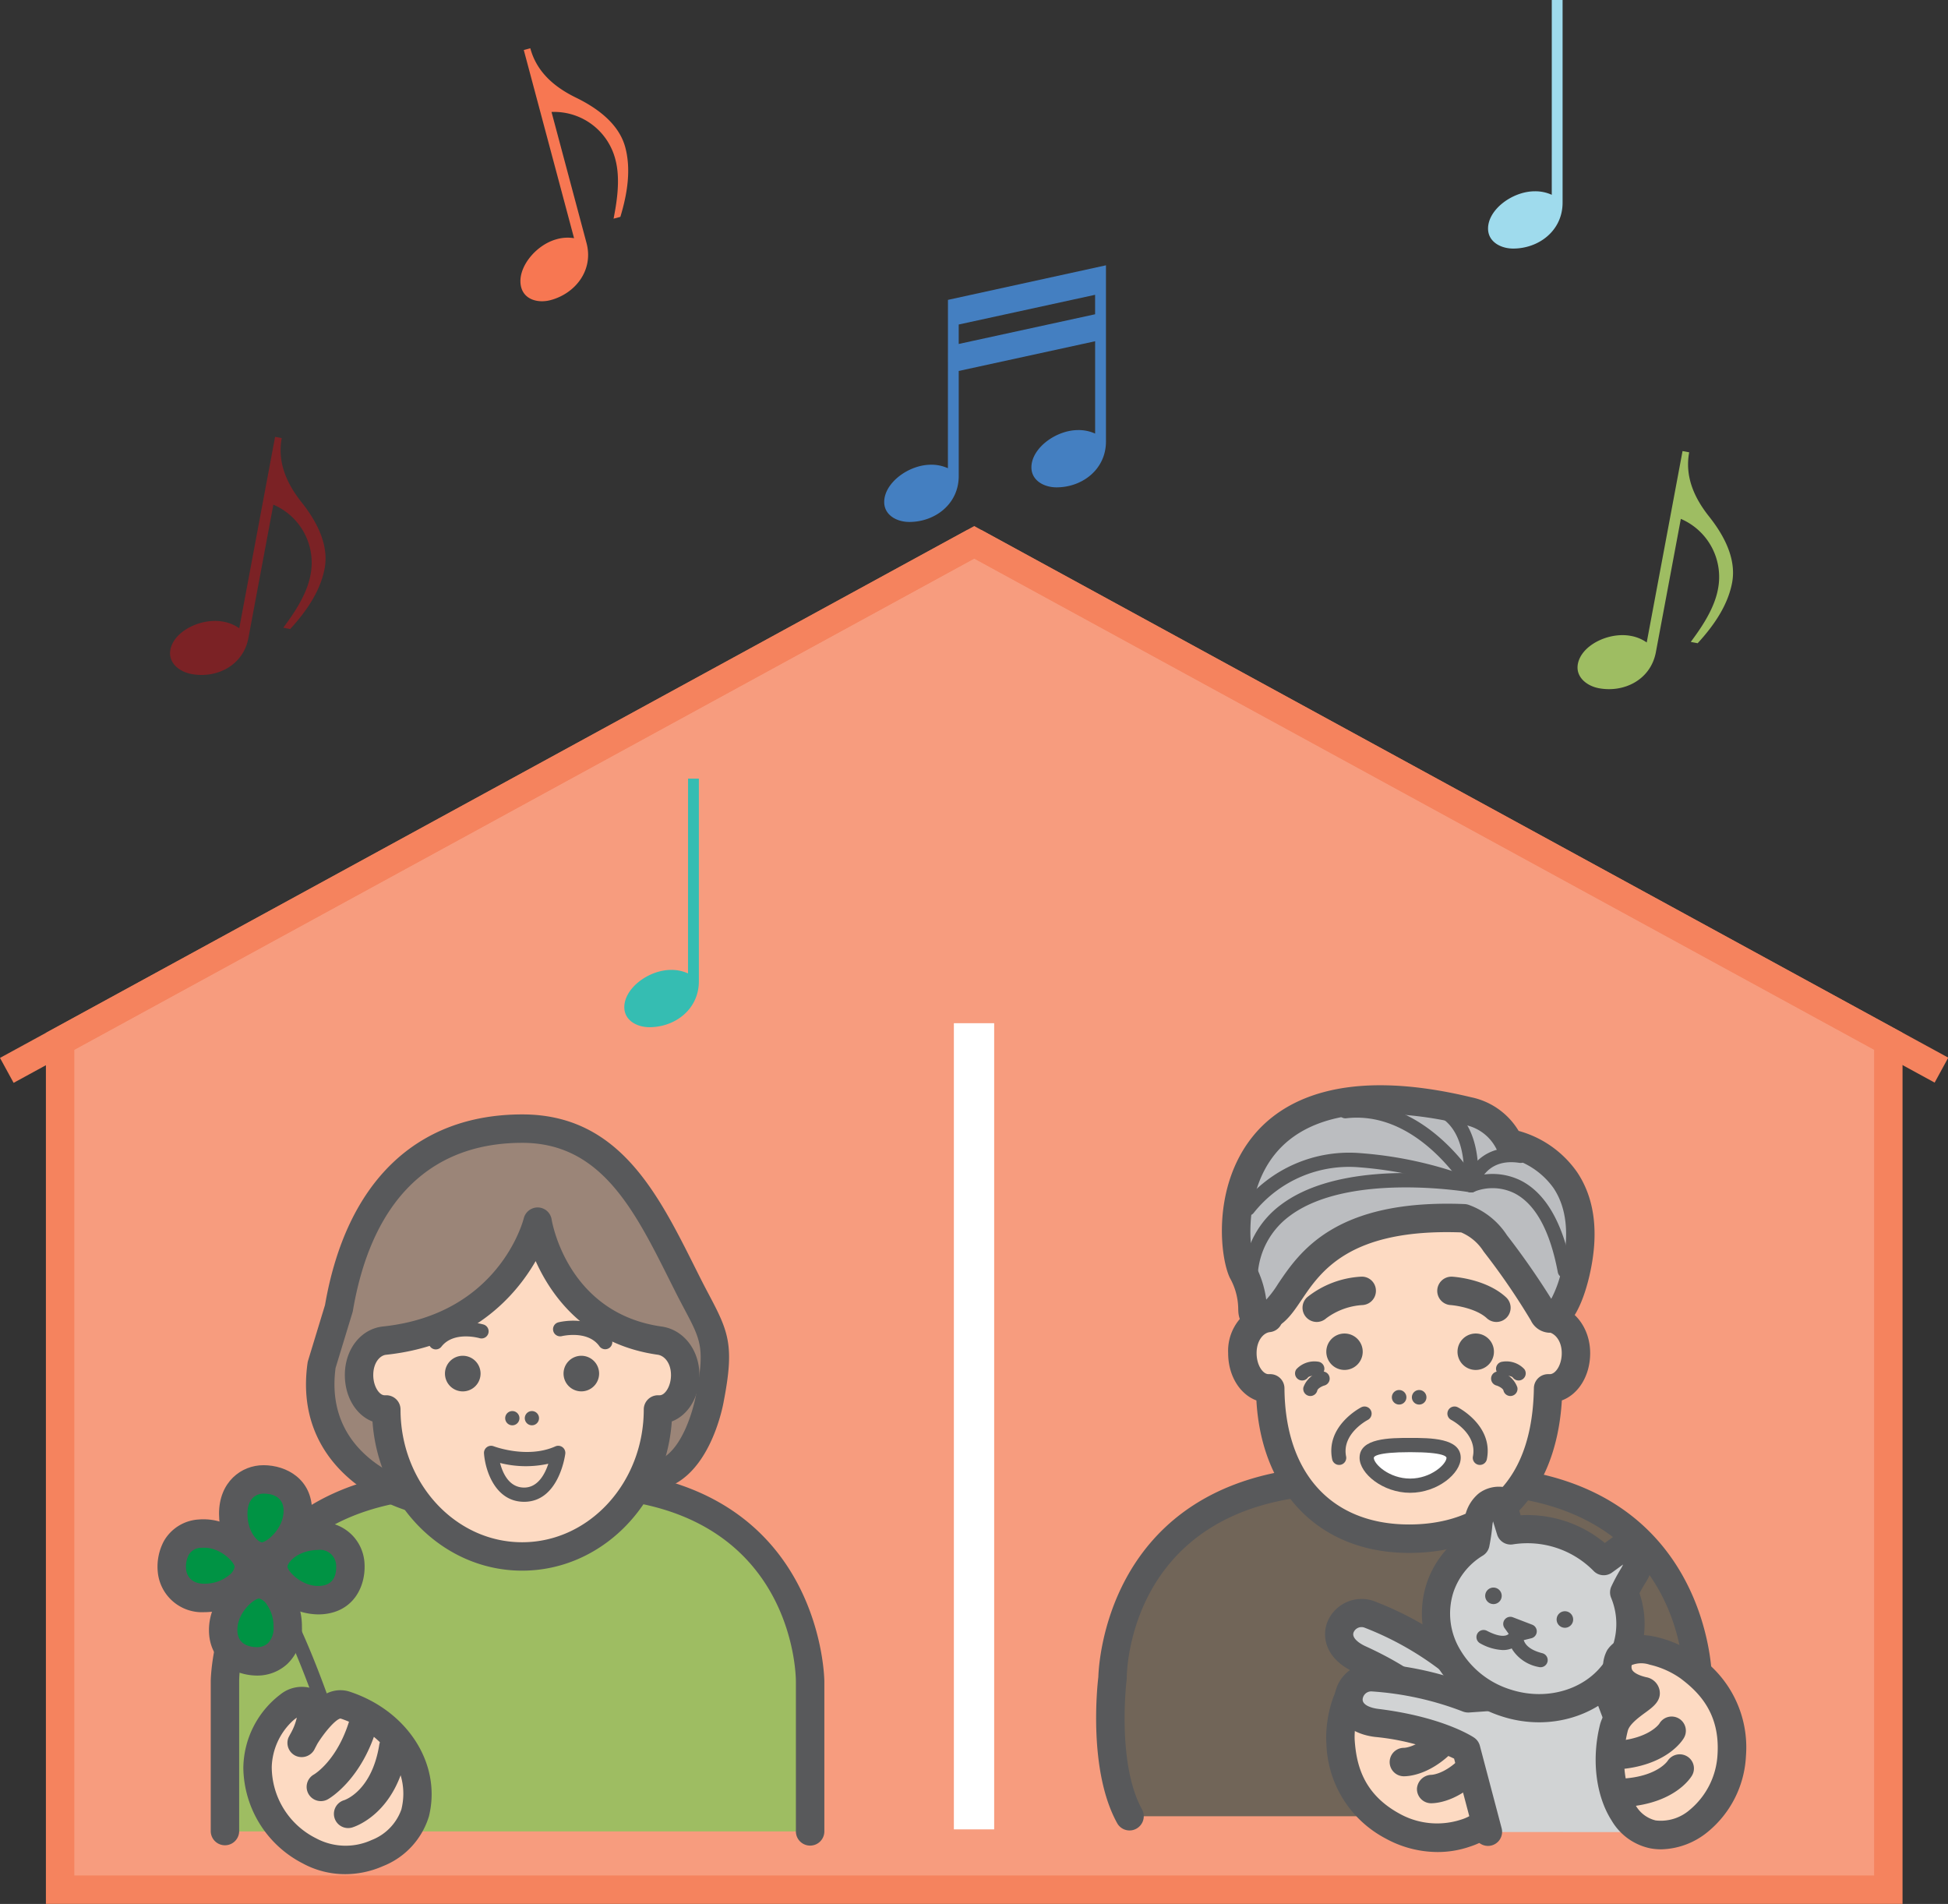 <svg xmlns="http://www.w3.org/2000/svg" width="263.729" height="257.706" viewBox="0 0 263.729 257.706">
  <rect x="0" y="0" width="263.729" height="257.706" fill="#333333" stroke="none"/>
  <g id="グループ_73868" data-name="グループ 73868" transform="translate(-415.76 -649.798)">
    <path id="パス_2454" data-name="パス 2454" d="M667.5,870.3V755.464L543.741,687.919,419.987,755.464V870.3" transform="translate(3.912 35.283)" fill="#f79c7e"/>
    <path id="パス_2455" data-name="パス 2455" d="M670.347,873.274H418.988v-117.9l125.678-68.6.92.5,124.761,68.092Zm-247.512-3.847H666.5V757.66L544.666,691.166,422.835,757.66Z" transform="translate(2.987 34.229)" fill="#f5835e"/>
    <line id="線_170" data-name="線 170" x1="130.967" y2="71.483" transform="translate(416.686 723.204)" fill="#f79c7e"/>
    <rect id="長方形_555" data-name="長方形 555" width="149.204" height="3.847" transform="translate(415.76 792.99) rotate(-28.619)" fill="#f5835e"/>
    <line id="線_171" data-name="線 171" x1="130.915" y1="71.452" transform="translate(547.653 723.204)" fill="#f79c7e"/>
    <rect id="長方形_556" data-name="長方形 556" width="3.847" height="149.145" transform="matrix(0.479, -0.878, 0.878, 0.479, 546.731, 724.893)" fill="#f5835e"/>
    <path id="パス_2456" data-name="パス 2456" d="M431.574,800.931V780.622s-.065-22.647,24.616-26.288h29.992c24.682,3.641,24.616,26.288,24.616,26.288v20.309" transform="translate(14.636 96.755)" fill="#9ebd62"/>
    <path id="パス_2457" data-name="パス 2457" d="M511.724,803.779a1.923,1.923,0,0,1-1.924-1.923V781.546c0-.857-.291-20.956-22.837-24.364h-29.7c-22.546,3.408-22.835,23.507-22.837,24.362v20.311a1.924,1.924,0,0,1-3.847,0V781.546c0-.237.229-24.353,26.261-28.192a1.951,1.951,0,0,1,.279-.019h29.993a1.951,1.951,0,0,1,.279.019c26.032,3.84,26.263,27.955,26.261,28.2v20.3A1.923,1.923,0,0,1,511.724,803.779Z" transform="translate(13.712 95.83)" fill="#58595b"/>
    <path id="パス_2458" data-name="パス 2458" d="M446.5,789.6a.964.964,0,0,1-.926-.7c-.058-.208-6.008-20.979-12.306-28.285a.963.963,0,0,1,1.46-1.257c6.574,7.627,12.453,28.146,12.7,29.016a.958.958,0,0,1-.928,1.225Z" transform="translate(15.988 101.095)" fill="#58595b"/>
    <path id="パス_2459" data-name="パス 2459" d="M440.9,758.043c0-3.381-2.854-4.252-4.652-4.252s-4.09,1.269-4.09,4.65,2.082,5.784,3.882,5.784,4.86-2.8,4.86-6.183" transform="translate(15.178 96.252)" fill="#009344"/>
    <path id="パス_2460" data-name="パス 2460" d="M436.966,767.074c-3.148,0-5.806-3.529-5.806-7.708,0-4.315,3.025-6.574,6.014-6.574,3.168,0,6.576,1.931,6.576,6.175C443.749,763.259,439.958,767.074,436.966,767.074Zm.208-10.435c-.36,0-2.166.131-2.166,2.727,0,2.532,1.456,3.861,1.958,3.861.7-.044,2.937-1.875,2.937-4.259C439.9,756.942,438.192,756.639,437.174,756.639Z" transform="translate(14.253 95.327)" fill="#58595b"/>
    <path id="パス_2461" data-name="パス 2461" d="M431.451,767.349c0,3.383,2.858,4.25,4.656,4.248s4.09-1.271,4.086-4.654-2.085-5.78-3.888-5.779-4.856,2.805-4.854,6.185" transform="translate(14.523 103.076)" fill="#009344"/>
    <path id="パス_2462" data-name="パス 2462" d="M437.026,774.445c-3.164,0-6.57-1.929-6.574-6.17h0c0-4.29,3.788-8.109,6.776-8.11h0a5.315,5.315,0,0,1,4.173,2.411,9.027,9.027,0,0,1,1.637,5.289,6.547,6.547,0,0,1-1.979,5.008,5.985,5.985,0,0,1-4.028,1.571Zm-2.727-6.173c0,2.022,1.706,2.326,2.725,2.326h.006a2.136,2.136,0,0,0,1.413-.545,2.865,2.865,0,0,0,.751-2.184,5.088,5.088,0,0,0-.9-3.023,1.836,1.836,0,0,0-1.063-.834h0c-.7.048-2.933,1.881-2.933,4.259Z" transform="translate(13.598 102.151)" fill="#58595b"/>
    <path id="パス_2463" data-name="パス 2463" d="M441.556,766.452c3.37-.289,3.99-3.208,3.838-5s-1.617-3.965-4.985-3.674-5.584,2.571-5.428,4.363,3.208,4.6,6.576,4.311" transform="translate(17.782 99.918)" fill="#009344"/>
    <path id="パス_2464" data-name="パス 2464" d="M441.994,769.321a8.709,8.709,0,0,1-5.149-1.774,6.535,6.535,0,0,1-2.857-4.317c-.268-3.135,3.021-6.087,7.182-6.447,4.271-.349,6.809,2.447,7.069,5.424.27,3.162-1.367,6.724-5.592,7.086C442.429,769.311,442.211,769.321,441.994,769.321Zm-.065-8.721c-.135,0-.277.006-.427.019-2.522.218-3.72,1.781-3.676,2.28.1.7,2.118,2.775,4.492,2.557h0c2.014-.17,2.17-1.9,2.083-2.917A2.175,2.175,0,0,0,441.928,760.6Z" transform="translate(16.856 98.994)" fill="#58595b"/>
    <path id="パス_2465" data-name="パス 2465" d="M431.692,757.614c-3.37.295-3.99,3.214-3.832,5s1.619,3.965,4.987,3.67,5.582-2.576,5.424-4.369-3.212-4.6-6.58-4.305" transform="translate(11.178 99.771)" fill="#009344"/>
    <path id="パス_2466" data-name="パス 2466" d="M433.181,769.166a6.01,6.01,0,0,1-6.314-5.455,7.357,7.357,0,0,1,.832-4.173,5.828,5.828,0,0,1,4.75-2.919h0c4.29-.347,8.4,3.081,8.663,6.058a5.316,5.316,0,0,1-2.043,4.367,9.022,9.022,0,0,1-5.132,2.087C433.682,769.154,433.428,769.166,433.181,769.166Zm-.4-8.709a1.94,1.94,0,0,0-1.727.967,3.508,3.508,0,0,0-.352,1.951c.029.362.333,2.149,2.9,1.922a5.1,5.1,0,0,0,2.936-1.153,1.817,1.817,0,0,0,.736-1.128C437.175,762.315,435.211,760.25,432.783,760.456Z" transform="translate(10.252 98.847)" fill="#58595b"/>
    <path id="パス_2467" data-name="パス 2467" d="M572.813,799.092l.533-18.7s.067-22.647-24.616-26.288H518.74c-24.684,3.641-24.618,26.288-24.618,26.288s-1.5,11.8,2.3,18.7" transform="translate(72.257 96.543)" fill="#716558"/>
    <path id="パス_2468" data-name="パス 2468" d="M497.355,801.942a1.919,1.919,0,0,1-1.687-1c-3.913-7.09-2.694-18.482-2.542-19.768.06-2.03,1.288-24.368,26.259-28.052a1.943,1.943,0,0,1,.281-.019h29.991a1.918,1.918,0,0,1,.279.019c26.033,3.84,26.263,27.955,26.261,28.2l-.533,18.747a2,2,0,0,1-1.98,1.87,1.925,1.925,0,0,1-1.868-1.979l.533-18.7c0-.8-.287-20.9-22.835-24.31H519.809c-22.546,3.408-22.835,23.507-22.837,24.362a1.715,1.715,0,0,1-.014.245c-.013.11-1.373,11.266,2.08,17.526a1.925,1.925,0,0,1-.757,2.615A1.9,1.9,0,0,1,497.355,801.942Z" transform="translate(71.331 95.618)" fill="#58595b"/>
    <rect id="長方形_557" data-name="長方形 557" width="27.536" height="22.822" transform="translate(595.848 810.353)" fill="#fddac2"/>
    <path id="パス_2469" data-name="パス 2469" d="M507.391,733.863l-.751,16.523c-1.941.206-3.531,2.132-3.531,4.764s1.581,4.766,3.531,4.766h.241c.1,13.706,8.421,20.348,18.811,20.348s18.568-6.069,18.805-20.348h.239c1.953,0,3.533-2.134,3.533-4.766s-1.6-4.492-3.533-4.764" transform="translate(80.846 77.807)" fill="#fddac2"/>
    <path id="パス_2470" data-name="パス 2470" d="M526.617,783.111c-11.992,0-19.97-8.045-20.682-20.64-2.238-.832-3.824-3.345-3.824-6.4a6.64,6.64,0,0,1,3.6-6.225l.687-15.148a1.972,1.972,0,0,1,2.008-1.835,1.923,1.923,0,0,1,1.835,2.008l-.751,16.523a1.921,1.921,0,0,1-1.719,1.827c-.876.093-1.81,1.123-1.81,2.85,0,1.627.851,2.842,1.608,2.842h.241a1.923,1.923,0,0,1,1.924,1.91c.085,11.544,6.4,18.437,16.887,18.437,6.191,0,16.616-2.4,16.882-18.456a1.921,1.921,0,0,1,1.924-1.891h.239c.759,0,1.608-1.215,1.608-2.842,0-1.7-.944-2.727-1.876-2.856a1.926,1.926,0,0,1,.533-3.815c3.01.422,5.191,3.227,5.191,6.67,0,3.056-1.59,5.573-3.834,6.4C546.5,775.434,538.869,783.111,526.617,783.111Z" transform="translate(79.922 76.883)" fill="#58595b"/>
    <path id="パス_2471" data-name="パス 2471" d="M515.589,748.493a.984.984,0,1,1-.986-.986.985.985,0,0,1,.986.986" transform="translate(90.576 90.436)" fill="#58595b"/>
    <path id="パス_2472" data-name="パス 2472" d="M517,748.493a.985.985,0,1,1-.986-.986.985.985,0,0,1,.986.986" transform="translate(91.878 90.436)" fill="#58595b"/>
    <path id="パス_2473" data-name="パス 2473" d="M521.927,756.574a.9.9,0,0,1-.191-.017.963.963,0,0,1-.757-1.132c.608-3.044-2.79-4.866-2.935-4.943a.962.962,0,0,1,.886-1.708c.2.1,4.831,2.555,3.938,7.026A.962.962,0,0,1,521.927,756.574Z" transform="translate(94.191 91.508)" fill="#58595b"/>
    <path id="パス_2474" data-name="パス 2474" d="M510.42,756.574a.962.962,0,0,1-.942-.772c-.9-4.473,3.739-6.926,3.938-7.028a.962.962,0,0,1,.886,1.708c-.144.077-3.545,1.9-2.936,4.941a.962.962,0,0,1-.753,1.134A.921.921,0,0,1,510.42,756.574Z" transform="translate(86.635 91.509)" fill="#58595b"/>
    <path id="パス_2475" data-name="パス 2475" d="M544.268,756.1c.971,1.814,3.141-.242,4.381-5.677,3.5-15.333-8.969-17.39-8.969-17.39a7.9,7.9,0,0,0-5.555-4.348c-34.057-8.212-32.606,17.509-30.56,21.738,2.5,5.163.248,5.894,2.3,6.039,5.417.385,3.381-14.251,27.653-13.285a8.532,8.532,0,0,1,4.227,3.381,92.514,92.514,0,0,1,6.522,9.541" transform="translate(80.441 71.525)" fill="#bbbdc0"/>
    <path id="パス_2476" data-name="パス 2476" d="M546.054,759.581a2.889,2.889,0,0,1-2.553-1.66l0,0a91.78,91.78,0,0,0-6.347-9.268c-.042-.056-.081-.11-.117-.167A6.633,6.633,0,0,0,534.058,746c-15.112-.541-19.017,5.293-21.612,9.15-1.438,2.135-2.913,4.356-5.788,4.142-2.472-.175-2.767-1.758-2.775-2.935a8.722,8.722,0,0,0-1.125-4.186c-1.363-2.821-2.409-12.343,3.1-19.173,3.82-4.737,12.052-9.5,29.565-5.291a9.8,9.8,0,0,1,6.422,4.554,14.237,14.237,0,0,1,7.916,5.584c2.411,3.593,2.981,8.274,1.691,13.918-.626,2.742-2.108,7.4-5.018,7.793A2.786,2.786,0,0,1,546.054,759.581Zm.84-3.474-1.7.9,1.7-.9Zm-23.81-26.178c-6.458,0-11.291,1.843-14.232,5.488-4.336,5.378-3.489,13.3-2.628,15.083a13.888,13.888,0,0,1,1.448,4.6A13.791,13.791,0,0,0,509.251,753c2.906-4.315,7.725-11.548,25.273-10.835a1.893,1.893,0,0,1,.506.088,10.344,10.344,0,0,1,5.224,4.115,104.162,104.162,0,0,1,6.008,8.623,15.327,15.327,0,0,0,1.436-4.084c1.044-4.567.662-8.239-1.134-10.914a10.546,10.546,0,0,0-6.272-4.15,1.919,1.919,0,0,1-1.377-.978,6.084,6.084,0,0,0-4.1-3.358c-.06-.01-.156-.023-.218-.038A49.661,49.661,0,0,0,523.084,729.929Z" transform="translate(79.515 70.61)" fill="#58595b"/>
    <path id="パス_2477" data-name="パス 2477" d="M523.617,753.1c0,1.5-2.63,3.776-5.885,3.776s-5.885-2.274-5.885-3.776,2.634-1.725,5.885-1.725,5.885.225,5.885,1.725" transform="translate(88.935 94.018)" fill="#fff"/>
    <path id="パス_2478" data-name="パス 2478" d="M518.2,758.3c-3.687,0-6.847-2.605-6.847-4.739,0-2.688,4.121-2.688,6.847-2.688s6.847,0,6.847,2.688C525.043,755.7,521.883,758.3,518.2,758.3Zm0-5.5c-4.685,0-4.922.635-4.922.763,0,.839,2.079,2.813,4.922,2.813s4.922-1.974,4.922-2.813C523.117,753.438,522.88,752.8,518.2,752.8Z" transform="translate(88.472 93.555)" fill="#58595b"/>
    <path id="パス_2479" data-name="パス 2479" d="M524.823,745.672a1.915,1.915,0,0,1-1.308-.512c-1.371-1.267-4.007-1.712-4.91-1.775a1.924,1.924,0,0,1,.258-3.84c.468.031,4.652.37,7.265,2.79a1.925,1.925,0,0,1-1.305,3.337Z" transform="translate(93.531 83.06)" fill="#58595b"/>
    <path id="パス_2480" data-name="パス 2480" d="M509.264,745.673a1.925,1.925,0,0,1-1.29-3.353,12.826,12.826,0,0,1,7.284-2.777,1.9,1.9,0,0,1,2.016,1.825,1.924,1.924,0,0,1-1.824,2.018,9.142,9.142,0,0,0-4.9,1.789A1.92,1.92,0,0,1,509.264,745.673Z" transform="translate(84.762 83.059)" fill="#58595b"/>
    <path id="パス_2481" data-name="パス 2481" d="M523.168,746a2.466,2.466,0,1,1-2.465-2.463A2.463,2.463,0,0,1,523.168,746" transform="translate(94.848 86.76)" fill="#58595b"/>
    <path id="パス_2482" data-name="パス 2482" d="M513.94,746a2.464,2.464,0,1,1-2.463-2.463A2.46,2.46,0,0,1,513.94,746" transform="translate(86.31 86.76)" fill="#58595b"/>
    <path id="パス_2483" data-name="パス 2483" d="M523.99,748.075a.964.964,0,0,1-.774-.391c-.177-.239-.851-.283-1.167-.243a.962.962,0,1,1-.258-1.906,3.323,3.323,0,0,1,2.975,1.005.964.964,0,0,1-.776,1.535Z" transform="translate(97.366 88.579)" fill="#58595b"/>
    <path id="パス_2484" data-name="パス 2484" d="M523.21,749.525a.965.965,0,0,1-.938-.745c-.063-.277-.618-.582-.978-.684a.97.97,0,0,1-.66-1.192.955.955,0,0,1,1.18-.662,3.333,3.333,0,0,1,2.334,2.1.963.963,0,0,1-.72,1.157A.945.945,0,0,1,523.21,749.525Z" transform="translate(97.033 89.23)" fill="#58595b"/>
    <path id="パス_2485" data-name="パス 2485" d="M507.775,748.074a.95.95,0,0,1-.57-.189.961.961,0,0,1-.2-1.346,3.339,3.339,0,0,1,2.975-1.005.963.963,0,0,1-.256,1.908c-.366-.046-1,.014-1.169.241A.965.965,0,0,1,507.775,748.074Z" transform="translate(84.274 88.58)" fill="#58595b"/>
    <path id="パス_2486" data-name="パス 2486" d="M508.355,749.526a.964.964,0,0,1-.94-1.182,3.339,3.339,0,0,1,2.334-2.1.953.953,0,0,1,1.184.668.964.964,0,0,1-.664,1.186c-.36.1-.913.406-.976.684A.967.967,0,0,1,508.355,749.526Z" transform="translate(84.809 89.23)" fill="#58595b"/>
    <path id="パス_2487" data-name="パス 2487" d="M546.849,747.778a.961.961,0,0,1-.944-.784c-1.057-5.615-3.017-9.2-5.827-10.67a6.707,6.707,0,0,0-5.509-.227.975.975,0,0,1-.764.015,52.537,52.537,0,0,0-14.667-3.312,16.486,16.486,0,0,0-14.37,6.114.963.963,0,0,1-1.581-1.1,18.443,18.443,0,0,1,16.063-6.936,53.671,53.671,0,0,1,14.921,3.308,8.66,8.66,0,0,1,6.762.414c3.379,1.741,5.688,5.792,6.863,12.035a.961.961,0,0,1-.766,1.125A.952.952,0,0,1,546.849,747.778Z" transform="translate(80.759 75.009)" fill="#58595b"/>
    <path id="パス_2488" data-name="パス 2488" d="M504.167,751.236a.84.84,0,0,1-.1-.006.962.962,0,0,1-.861-1.053,12.5,12.5,0,0,1,5.008-9.077c6.888-5.212,18.786-4.5,23.721-3.919-2.3-2.981-7.654-8.653-14.861-7.808a.974.974,0,0,1-1.067-.845.964.964,0,0,1,.845-1.069c10.87-1.252,17.686,10.009,17.969,10.49a.964.964,0,0,1-1,1.438c-.162-.027-16.464-2.805-24.451,3.251a10.65,10.65,0,0,0-4.254,7.731A.962.962,0,0,1,504.167,751.236Z" transform="translate(80.934 71.791)" fill="#58595b"/>
    <path id="パス_2489" data-name="パス 2489" d="M519.657,736.5a1.1,1.1,0,0,1-.21-.021.967.967,0,0,1-.73-1.151c.445-1.976,2.638-5.505,7.727-4.727a.962.962,0,1,1-.291,1.9c-4.589-.687-5.522,3.087-5.555,3.246A.966.966,0,0,1,519.657,736.5Z" transform="translate(95.271 74.689)" fill="#58595b"/>
    <path id="パス_2490" data-name="パス 2490" d="M521.975,738.382h-.013a.963.963,0,0,1-.949-.976c.106-7.344-3.892-8.3-4.063-8.343a.962.962,0,0,1,.379-1.887c.235.046,5.738,1.225,5.609,10.257A.96.96,0,0,1,521.975,738.382Z" transform="translate(92.952 71.603)" fill="#58595b"/>
    <path id="パス_2491" data-name="パス 2491" d="M483.189,776.189c6.166-.574,7.837-10.564,7.837-10.564,1.6-8.318.254-8.894-3.077-15.532-5.2-10.344-9.992-20.962-22.315-20.962S443.692,736.5,440.8,753.454l-2.336,7.662c-2.118,15.029,13.893,18.351,13.893,18.351" transform="translate(20.836 73.429)" fill="#9b8578"/>
    <path id="パス_2492" data-name="パス 2492" d="M453.284,782.316a1.811,1.811,0,0,1-.393-.04c-6.15-1.275-17.282-7.2-15.406-20.5a1.727,1.727,0,0,1,.064-.293l2.3-7.548c2.875-16.637,12.358-25.8,26.709-25.8,13.007,0,18.289,10.548,23.4,20.752l.635,1.267c.487.971.93,1.81,1.329,2.561,2.592,4.9,3.345,6.8,1.918,14.2-.069.422-1.995,11.413-9.549,12.116a1.924,1.924,0,0,1-.356-3.832c4.539-.424,6.1-8.883,6.119-8.967,1.244-6.466.711-7.475-1.535-11.717-.408-.772-.867-1.637-1.365-2.632l-.637-1.271c-4.8-9.582-9.327-18.63-19.958-18.63-12.47,0-20.4,7.858-22.935,22.722a1.658,1.658,0,0,1-.056.237l-2.29,7.515c-1.716,12.907,11.821,15.93,12.4,16.054a1.925,1.925,0,0,1-.393,3.809Z" transform="translate(19.913 72.504)" fill="#58595b"/>
    <path id="パス_2493" data-name="パス 2493" d="M481.708,761.093c1.906,0,3.453-2.085,3.453-4.658s-1.565-4.394-3.453-4.66c-14.291-2.016-16.531-16.1-16.531-16.1s-3.52,14.276-20.721,16.1c-1.9.2-3.451,2.085-3.451,4.66s1.544,4.658,3.451,4.658h.239c0,10.989,8.232,19.895,18.389,19.895s18.391-8.906,18.391-19.895" transform="translate(23.365 79.482)" fill="#fddac2"/>
    <path id="パス_2494" data-name="パス 2494" d="M464.008,783.835c-10.691,0-19.481-8.917-20.259-20.19-2.191-.828-3.743-3.295-3.743-6.287,0-3.491,2.174-6.256,5.17-6.574,15.582-1.654,18.924-14.126,19.057-14.656a1.947,1.947,0,0,1,1.954-1.454A1.923,1.923,0,0,1,468,736.293c.085.512,2.234,12.714,14.9,14.5,2.96.416,5.108,3.175,5.108,6.564,0,2.99-1.548,5.453-3.739,6.283C483.493,774.917,474.7,783.835,464.008,783.835Zm1.831-41.9c-2.742,4.754-8.609,11.444-20.257,12.68-.838.089-1.729,1.082-1.729,2.746,0,1.541.822,2.734,1.527,2.734h.239a1.923,1.923,0,0,1,1.924,1.924c0,9.909,7.386,17.971,16.465,17.971s16.467-8.062,16.467-17.971a1.924,1.924,0,0,1,1.924-1.924h.233c.707,0,1.529-1.194,1.529-2.734,0-1.641-.9-2.628-1.8-2.753C472.623,753.232,467.963,746.668,465.839,741.933Z" transform="translate(22.441 78.559)" fill="#58595b"/>
    <path id="パス_2495" data-name="パス 2495" d="M460.2,747.512a2.408,2.408,0,1,1-2.411-2.411,2.407,2.407,0,0,1,2.411,2.411" transform="translate(36.671 88.209)" fill="#58595b"/>
    <path id="パス_2496" data-name="パス 2496" d="M451.865,747.512a2.41,2.41,0,1,1-2.409-2.411,2.408,2.408,0,0,1,2.409,2.411" transform="translate(28.956 88.209)" fill="#58595b"/>
    <path id="パス_2497" data-name="パス 2497" d="M453.208,749.948a.964.964,0,1,1-.963-.961.965.965,0,0,1,.963.961" transform="translate(32.876 91.806)" fill="#58595b"/>
    <path id="パス_2498" data-name="パス 2498" d="M454.584,749.948a.963.963,0,1,1-.963-.961.965.965,0,0,1,.963.961" transform="translate(34.151 91.806)" fill="#58595b"/>
    <path id="パス_2499" data-name="パス 2499" d="M455.225,759.009c-3.932,0-5.272-4.284-5.434-6.551a.962.962,0,0,1,1.309-.965c.044.015,4.537,1.718,8.349.017a.961.961,0,0,1,1.346,1C460.761,752.778,459.906,759.009,455.225,759.009Zm-3.26-5.255c.364,1.4,1.234,3.329,3.26,3.329,1.858,0,2.815-1.821,3.275-3.225A14.157,14.157,0,0,1,451.965,753.754Z" transform="translate(31.495 94.065)" fill="#58595b"/>
    <path id="パス_2500" data-name="パス 2500" d="M461.714,746.5a.966.966,0,0,1-.786-.406c-1.569-2.218-5.058-1.375-5.091-1.367a.963.963,0,0,1-.476-1.866c.194-.05,4.8-1.18,7.14,2.12a.965.965,0,0,1-.229,1.342A.978.978,0,0,1,461.714,746.5Z" transform="translate(35.982 85.925)" fill="#58595b"/>
    <path id="パス_2501" data-name="パス 2501" d="M446.864,746.425a.962.962,0,0,1-.759-1.552c2.48-3.2,7.03-1.872,7.223-1.816a.963.963,0,0,1-.553,1.845c-.035-.01-3.483-1-5.151,1.151A.958.958,0,0,1,446.864,746.425Z" transform="translate(27.898 86.022)" fill="#58595b"/>
    <path id="パス_2502" data-name="パス 2502" d="M452.806,653.428l.884-.237c.909,3.395,3.518,5.382,6.175,6.678s5.794,3.408,6.682,6.73c.793,2.967.3,6.241-.666,9.412l-.917.245c.345-1.831,1-5.186.243-8.012a8.552,8.552,0,0,0-8.646-6.431l4.737,17.73c.984,3.678-1.5,6.838-4.856,7.735-1.625.435-3.522-.006-3.986-1.735-.666-2.507,1.916-5.736,4.808-6.508a5.383,5.383,0,0,1,2.349-.137" transform="translate(33.866 3.14)" fill="#f77752"/>
    <path id="パス_2503" data-name="パス 2503" d="M540.893,681.505l.9.167c-.645,3.455.851,6.374,2.69,8.688s3.755,5.576,3.121,8.956c-.566,3.019-2.418,5.759-4.664,8.2l-.932-.177c1.1-1.5,3.141-4.246,3.676-7.123a8.549,8.549,0,0,0-5.022-9.533l-3.379,18.042c-.7,3.738-4.3,5.519-7.721,4.879-1.648-.31-3.171-1.525-2.84-3.285.477-2.553,4.2-4.348,7.146-3.8a5.371,5.371,0,0,1,2.176.892" transform="translate(102.657 29.347)" fill="#9ebd62"/>
    <path id="パス_2504" data-name="パス 2504" d="M441.936,680.506l.9.168c-.645,3.452.849,6.372,2.688,8.688s3.755,5.576,3.121,8.956c-.566,3.017-2.418,5.757-4.664,8.2l-.93-.177c1.1-1.5,3.139-4.246,3.676-7.125a8.546,8.546,0,0,0-5.024-9.531l-3.377,18.043c-.7,3.737-4.3,5.517-7.723,4.877-1.648-.308-3.171-1.523-2.84-3.285.478-2.551,4.2-4.348,7.146-3.8a5.374,5.374,0,0,1,2.176.893" transform="translate(11.066 28.422)" fill="#7b2225"/>
    <path id="パス_2505" data-name="パス 2505" d="M486.558,673.126l21.391-4.679v23.839c0,3.8-3.218,6.216-6.693,6.216-1.681,0-3.4-.915-3.4-2.705,0-2.6,3.326-5.047,6.325-5.047a5.367,5.367,0,0,1,2.3.476v-12.5l-18.466,4.022v14.224c0,3.8-3.218,6.214-6.689,6.214-1.683,0-3.4-.913-3.4-2.7,0-2.6,3.327-5.047,6.324-5.047a5.371,5.371,0,0,1,2.3.475m19.928-20.84v-2.634l-18.466,4.022v2.632Z" transform="translate(57.542 17.261)" fill="#447fc1"/>
    <path id="パス_2506" data-name="パス 2506" d="M468.284,704.532h1.463v27.424c0,3.8-3.22,6.218-6.693,6.218-1.681,0-3.4-.915-3.4-2.707,0-2.594,3.325-5.047,6.326-5.047a5.372,5.372,0,0,1,2.3.476" transform="translate(40.628 50.66)" fill="#35bdb2"/>
    <path id="パス_2507" data-name="パス 2507" d="M529.012,649.8h1.463v27.424c0,3.8-3.218,6.218-6.691,6.218-1.683,0-3.4-.915-3.4-2.707,0-2.594,3.327-5.045,6.326-5.045a5.369,5.369,0,0,1,2.3.476" transform="translate(96.835 0)" fill="#9fdbed"/>
    <rect id="長方形_558" data-name="長方形 558" width="5.455" height="109.118" transform="translate(544.899 788.294)" fill="#fff"/>
    <path id="パス_2508" data-name="パス 2508" d="M445.624,769.894c6.53,2.095,11.189,8.151,9.586,14.628-1.142,4.61-8.328,8.422-14.34,5.124a12.776,12.776,0,0,1-7-11.3c-.187-4.5,4.24-9.94,6.813-8.852,0,0,1.481,1.383-.714,5.328-.882,1.583,2.811-5.844,5.655-4.933" transform="translate(16.757 110.661)" fill="#fddac2"/>
    <path id="パス_2509" data-name="パス 2509" d="M446.658,793.738a12.026,12.026,0,0,1-5.79-1.481,14.755,14.755,0,0,1-7.995-12.9,12.676,12.676,0,0,1,5-9.934,4.639,4.639,0,0,1,4.481-.77,1.961,1.961,0,0,1,.566.366,3.09,3.09,0,0,1,.535.7,4.161,4.161,0,0,1,3.676-.726h0c7.953,2.551,12.624,9.826,10.866,16.926a10.536,10.536,0,0,1-6.239,6.741A12.708,12.708,0,0,1,446.658,793.738Zm-6.545-21.185a5.15,5.15,0,0,0-.684.558,8.9,8.9,0,0,0-2.709,6.083,10.813,10.813,0,0,0,6,9.689,8.454,8.454,0,0,0,7.5.245,6.92,6.92,0,0,0,4.048-4.144c1.436-5.8-3.168-10.66-8.247-12.314-.714.135-2.257,2-3.141,3.447-.092.185-.195.375-.3.572a1.965,1.965,0,0,1-2.636,1.024,1.932,1.932,0,0,1-.965-2.455c.006-.011.127-.258.347-.649A7.869,7.869,0,0,0,440.113,772.553Zm5.85.1Z" transform="translate(15.831 109.737)" fill="#58595b"/>
    <path id="パス_2510" data-name="パス 2510" d="M438.322,779.7s3.969-2.211,5.846-8.933" transform="translate(20.882 111.963)" fill="#fddac2"/>
    <path id="パス_2511" data-name="パス 2511" d="M439.249,782.548a1.924,1.924,0,0,1-.953-3.6c.173-.1,3.343-2.051,4.945-7.779a1.924,1.924,0,1,1,3.707,1.034c-2.07,7.411-6.572,9.994-6.763,10.1A1.913,1.913,0,0,1,439.249,782.548Z" transform="translate(19.957 111.04)" fill="#58595b"/>
    <path id="パス_2512" data-name="パス 2512" d="M440.237,781.637s4.876-1.375,6.112-9.023" transform="translate(22.654 113.674)" fill="#fddac2"/>
    <path id="パス_2513" data-name="パス 2513" d="M441.16,784.488a1.925,1.925,0,0,1-.547-3.77c.2-.066,3.763-1.315,4.762-7.485a1.923,1.923,0,0,1,3.8.612c-1.415,8.759-7.24,10.5-7.487,10.57A1.991,1.991,0,0,1,441.16,784.488Z" transform="translate(21.729 112.748)" fill="#58595b"/>
    <path id="パス_2514" data-name="パス 2514" d="M522.338,772.232c6.531,2.1,11.238,7.854,9.435,12.247s-8.736,6.551-14.748,3.252c-5.825-3.2-6.755-8.112-7-11.3-.225-2.869.974-8.409,3.957-8.634,0,0,3.755.383,2.139,5.11-.583,1.716,3.372-1.586,6.214-.678" transform="translate(87.226 109.217)" fill="#fddac2"/>
    <path id="パス_2515" data-name="パス 2515" d="M524.084,792.188a14.685,14.685,0,0,1-7.059-1.845,14.985,14.985,0,0,1-7.993-12.838c-.168-2.149.35-6.479,2.459-8.937a4.775,4.775,0,0,1,3.273-1.764,1.564,1.564,0,0,1,.341.006,4.757,4.757,0,0,1,4.273,4.756,7.3,7.3,0,0,1,4.469-.245l0,0c4.643,1.492,8.58,4.689,10.281,8.342a7.93,7.93,0,0,1,.345,6.47,9.792,9.792,0,0,1-5.944,5.3A13.333,13.333,0,0,1,524.084,792.188Zm-9.2-21.5a1.45,1.45,0,0,0-.468.385c-1.092,1.275-1.689,4.256-1.542,6.135.241,3.143,1.14,7.088,6.008,9.761a10.465,10.465,0,0,0,8.371.836,5.978,5.978,0,0,0,3.668-3.131,4.272,4.272,0,0,0-.277-3.385c-1.24-2.671-4.367-5.145-7.964-6.3-.88-.289-2.392.318-3.387.712-1.173.462-2.5.986-3.568-.029a2.233,2.233,0,0,1-.495-2.457c.479-1.4.273-1.979.162-2.16A.961.961,0,0,0,514.88,770.689Z" transform="translate(86.302 108.291)" fill="#58595b"/>
    <path id="パス_2516" data-name="パス 2516" d="M514.469,775.835s3.347.117,6.768-4.527" transform="translate(91.361 112.465)" fill="#fddac2"/>
    <path id="パス_2517" data-name="パス 2517" d="M515.415,778.686l-.089,0a1.925,1.925,0,0,1,.065-3.849l.023,0c.173-.008,2.553-.156,5.2-3.745a1.924,1.924,0,1,1,3.1,2.282C519.991,778.424,516.165,778.686,515.415,778.686Z" transform="translate(90.436 111.539)" fill="#58595b"/>
    <path id="パス_2518" data-name="パス 2518" d="M516.384,777.73s3.347.119,6.768-4.525" transform="translate(93.133 114.221)" fill="#fddac2"/>
    <path id="パス_2519" data-name="パス 2519" d="M517.332,780.581l-.092,0a1.926,1.926,0,0,1-1.854-1.993,2.011,2.011,0,0,1,1.947-1.854c.175-.008,2.553-.154,5.2-3.743a1.924,1.924,0,1,1,3.1,2.284C521.911,780.315,518.089,780.581,517.332,780.581Z" transform="translate(92.208 113.295)" fill="#58595b"/>
    <path id="パス_2520" data-name="パス 2520" d="M525.52,769.986a43.421,43.421,0,0,0-11.571-6.63c-3.244-1.15-6.56,3.653-1.217,6.089,7.7,3.508,10.487,7.036,10.487,7.036" transform="translate(87.144 104.943)" fill="#d1d3d4"/>
    <path id="パス_2521" data-name="パス 2521" d="M524.135,779.3a1.9,1.9,0,0,1-1.5-.724c-.019-.023-2.7-3.252-9.782-6.483-3.709-1.691-4.481-4.641-3.6-6.815a5,5,0,0,1,6.247-2.81,45.018,45.018,0,0,1,12.152,6.959,1.909,1.909,0,0,1-2.438,2.938,41.789,41.789,0,0,0-10.987-6.3,1.163,1.163,0,0,0-1.435.641c-.293.722.657,1.46,1.645,1.908,8.024,3.659,11.066,7.433,11.193,7.591a1.908,1.908,0,0,1-.314,2.68A1.888,1.888,0,0,1,524.135,779.3Z" transform="translate(86.229 104.029)" fill="#58595b"/>
    <path id="パス_2522" data-name="パス 2522" d="M529.465,788.649l-2.958-11.2s-3.718-2.53-12.114-3.572c-5.825-.72-4.1-6.295-.662-6.173a43.4,43.4,0,0,1,13.024,2.859l18.786-1.309,7.331,19.4" transform="translate(87.758 109.126)" fill="#d1d3d4"/>
    <path id="パス_2523" data-name="パス 2523" d="M553.79,791.477A1.916,1.916,0,0,1,552,790.242l-6.828-18.069-17.369,1.211a2.052,2.052,0,0,1-.855-.139,41.82,41.82,0,0,0-12.37-2.717l-.042,0a1.172,1.172,0,0,0-1.134,1.046c-.062.776,1.065,1.194,2.141,1.327,8.754,1.086,12.784,3.774,12.951,3.888a1.92,1.92,0,0,1,.774,1.092l2.958,11.2a1.91,1.91,0,0,1-3.693.974l-2.754-10.431a32.03,32.03,0,0,0-10.706-2.933c-4.042-.5-5.663-3.083-5.476-5.421a5.031,5.031,0,0,1,5.116-4.558,44.764,44.764,0,0,1,13.252,2.832l18.358-1.279a1.913,1.913,0,0,1,1.92,1.228l7.331,19.4a1.914,1.914,0,0,1-1.111,2.463A1.943,1.943,0,0,1,553.79,791.477Z" transform="translate(86.841 108.209)" fill="#58595b"/>
    <path id="パス_2524" data-name="パス 2524" d="M522.073,761.087a22.764,22.764,0,0,0,.378-2.576c.358-3.709,3.137-3.191,3.137-3.191l1.246,4a14.469,14.469,0,0,1,12.6,4.152l3.362-2.443s2.538,1.24.61,4.433A22.855,22.855,0,0,0,542.2,767.7a11.183,11.183,0,0,1,.3,7.727c-2.084,6.287-9.414,9.51-16.381,7.2s-10.928-9.272-8.844-15.558a11.158,11.158,0,0,1,4.795-5.979" transform="translate(93.447 97.644)" fill="#d1d3d4"/>
    <path id="パス_2525" data-name="パス 2525" d="M531.6,786.193a16.37,16.37,0,0,1-5.157-.838,15.876,15.876,0,0,1-8.875-7.157,13.24,13.24,0,0,1-1.182-10.814,12.91,12.91,0,0,1,4.881-6.526c.081-.5.15-1.03.2-1.612a5.467,5.467,0,0,1,2-4.059,4.532,4.532,0,0,1,3.389-.828,1.905,1.905,0,0,1,1.471,1.309l.78,2.5a16.422,16.422,0,0,1,11.392,3.755l2.1-1.525a1.9,1.9,0,0,1,1.96-.171,4.544,4.544,0,0,1,2.224,2.68,5.477,5.477,0,0,1-.816,4.456c-.295.483-.549.932-.77,1.361a12.949,12.949,0,0,1,.042,8.218C543.346,782.642,537.756,786.193,531.6,786.193ZM525.369,759a4.26,4.26,0,0,0-.1.607,26.052,26.052,0,0,1-.41,2.786,1.922,1.922,0,0,1-.865,1.23,9.226,9.226,0,0,0-3.988,4.956,9.47,9.47,0,0,0,.874,7.727,12.046,12.046,0,0,0,6.757,5.419c5.954,1.976,12.222-.716,13.97-5.989a9.259,9.259,0,0,0-.262-6.418,1.914,1.914,0,0,1,.04-1.51,24.087,24.087,0,0,1,1.307-2.428,4.292,4.292,0,0,0,.283-.549l-1.5,1.092a1.906,1.906,0,0,1-2.49-.214,12.575,12.575,0,0,0-10.93-3.6,1.917,1.917,0,0,1-2.132-1.315Zm-2.376,3h0Z" transform="translate(92.527 96.727)" fill="#58595b"/>
    <path id="パス_2526" data-name="パス 2526" d="M522.332,762.947a1.118,1.118,0,1,1-.6-1.465,1.119,1.119,0,0,1,.6,1.465" transform="translate(96.649 103.288)" fill="#58595b"/>
    <path id="パス_2527" data-name="パス 2527" d="M527.357,764.611a1.119,1.119,0,1,1-.6-1.465,1.119,1.119,0,0,1,.6,1.465" transform="translate(101.298 104.828)" fill="#58595b"/>
    <path id="パス_2528" data-name="パス 2528" d="M523.42,766.781a.961.961,0,0,1-.784-.4l-1.005-1.407a.963.963,0,0,1,1.126-1.46l2.617,1.005a.962.962,0,0,1-.11,1.833l-1.612.4A.957.957,0,0,1,523.42,766.781Z" transform="translate(97.822 105.19)" fill="#58595b"/>
    <path id="パス_2529" data-name="パス 2529" d="M526.125,769.658a.938.938,0,0,1-.239-.031,5.413,5.413,0,0,1-3.553-2.316,3.4,3.4,0,0,1-.383-2.492.963.963,0,0,1,1.858.5c-.04.183-.3,1.71,2.555,2.44a.962.962,0,0,1-.239,1.895Z" transform="translate(98.204 105.81)" fill="#58595b"/>
    <path id="パス_2530" data-name="パス 2530" d="M523.152,767.324a6.84,6.84,0,0,1-3.064-.9.963.963,0,1,1,.888-1.71c1.619.841,2.4.724,2.721.578a.834.834,0,0,0,.433-.441.947.947,0,0,1,1.169-.7.958.958,0,0,1,.7,1.169,2.729,2.729,0,0,1-1.508,1.723A3.217,3.217,0,0,1,523.152,767.324Z" transform="translate(96.08 105.818)" fill="#58595b"/>
    <path id="パス_2531" data-name="パス 2531" d="M529.514,776.275c-1.721,6.637.624,13.695,5.3,14.521s10.209-3.878,10.633-10.724c.414-6.635-3.241-10.044-5.8-11.954-2.3-1.72-7.627-3.672-9.414-1.273,0,0-1.683,3.378,3.173,4.54,1.762.424-3.144,2-3.894,4.889" transform="translate(104.764 107.3)" fill="#fddac2"/>
    <path id="パス_2532" data-name="パス 2532" d="M536.81,793.738a8.182,8.182,0,0,1-1.408-.123,7.92,7.92,0,0,1-5.278-3.753c-2.178-3.389-2.771-8.428-1.548-13.146h0a7.288,7.288,0,0,1,2.6-3.649,4.758,4.758,0,0,1-1.733-6.156,1.863,1.863,0,0,1,.177-.291c.732-.982,2.546-2.5,6.468-1.641a15.944,15.944,0,0,1,5.642,2.519,15,15,0,0,1,6.566,13.618,14.153,14.153,0,0,1-5.226,10.307A10.249,10.249,0,0,1,536.81,793.738ZM532.835,768.8a.959.959,0,0,0,.04.62c.094.193.47.676,1.906,1.019a2.237,2.237,0,0,1,1.814,1.733c.289,1.446-.865,2.286-1.879,3.029-.868.634-2.182,1.591-2.413,2.482h0c-.949,3.655-.533,7.62,1.059,10.1a4.277,4.277,0,0,0,2.711,2.045,5.965,5.965,0,0,0,4.61-1.427,10.453,10.453,0,0,0,3.766-7.521c.347-5.536-2.505-8.409-5.03-10.292a11.848,11.848,0,0,0-4.159-1.843A3.522,3.522,0,0,0,532.835,768.8Zm-2.4,8.4h0Z" transform="translate(103.838 106.375)" fill="#58595b"/>
    <path id="パス_2533" data-name="パス 2533" d="M536.866,771.468s-1.693,2.892-7.446,3.3" transform="translate(105.199 112.613)" fill="#fddac2"/>
    <path id="パス_2534" data-name="パス 2534" d="M530.343,777.618a1.925,1.925,0,0,1-.133-3.845c4.537-.32,5.908-2.33,5.921-2.351a1.924,1.924,0,1,1,3.32,1.945c-.225.385-2.393,3.782-8.971,4.246C530.436,777.616,530.388,777.618,530.343,777.618Z" transform="translate(104.274 111.687)" fill="#58595b"/>
    <path id="パス_2535" data-name="パス 2535" d="M537.44,774.1s-1.689,2.892-7.442,3.3" transform="translate(105.734 115.05)" fill="#fddac2"/>
    <path id="パス_2536" data-name="パス 2536" d="M530.921,780.238a1.925,1.925,0,0,1-.135-3.845c4.519-.321,5.888-2.313,5.944-2.4a1.946,1.946,0,0,1,2.638-.595,1.9,1.9,0,0,1,.66,2.578c-.227.387-2.392,3.784-8.969,4.254C531.014,780.236,530.967,780.238,530.921,780.238Z" transform="translate(104.809 114.139)" fill="#58595b"/>
  </g>
</svg>
